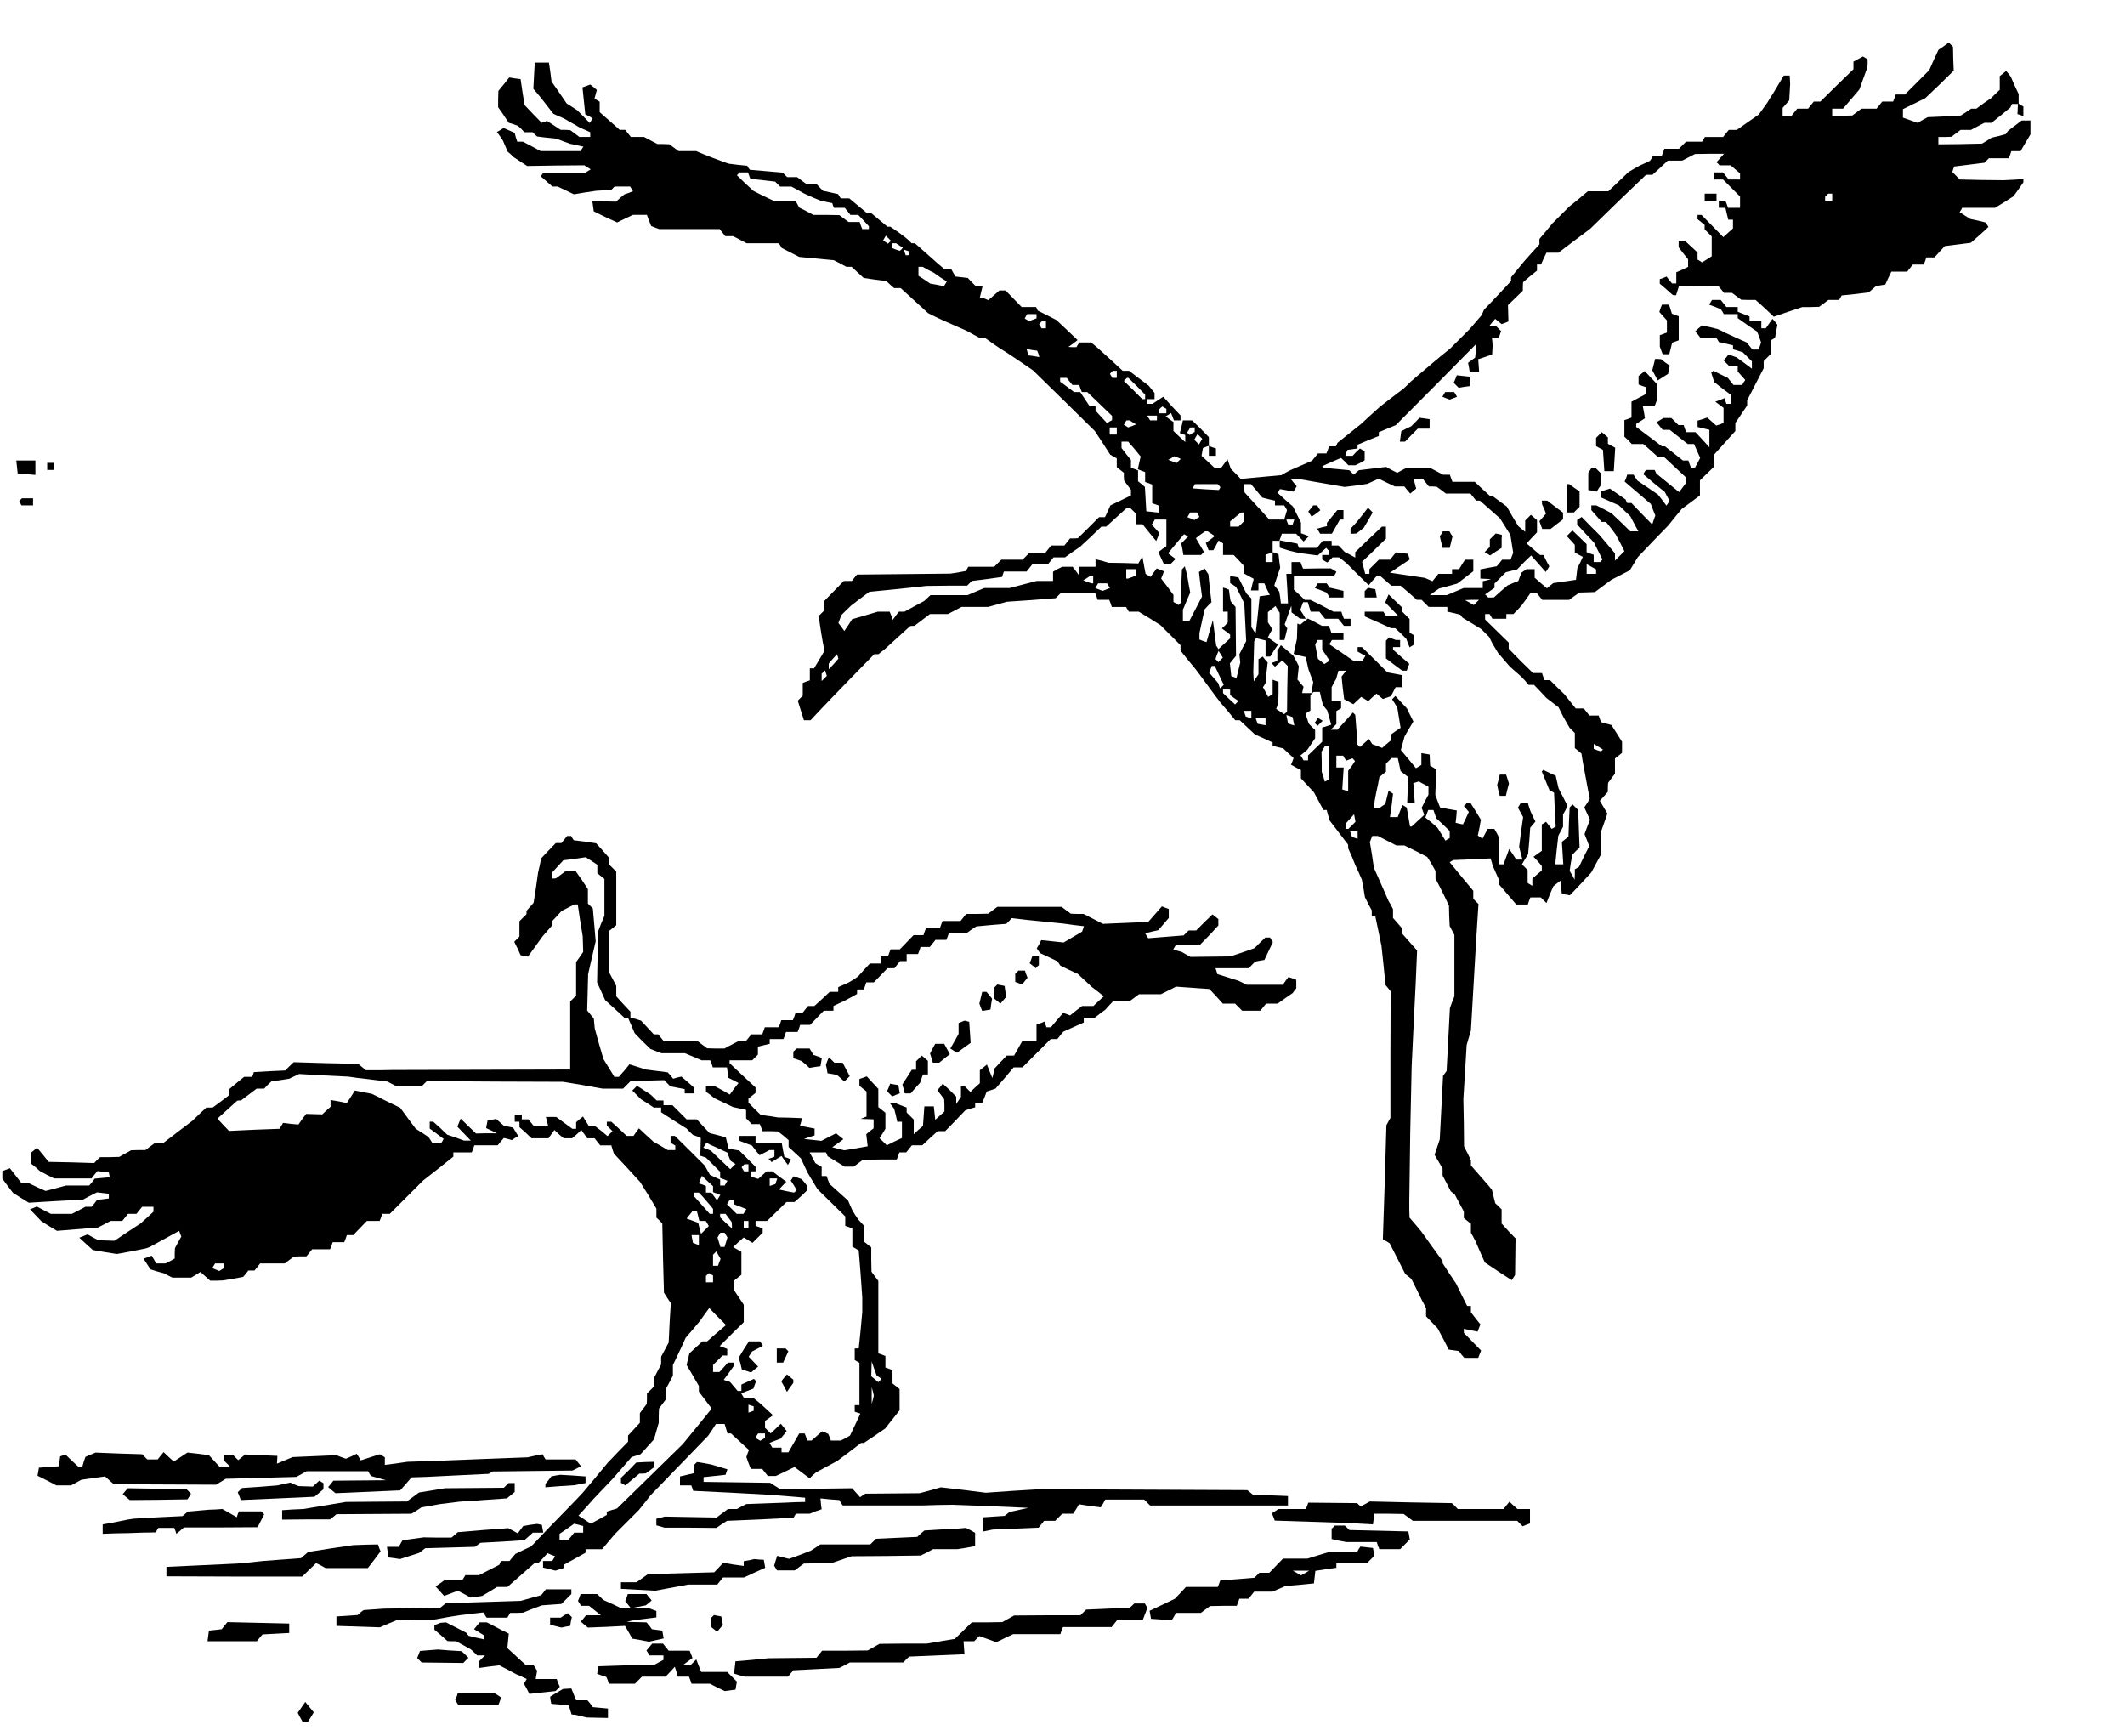 <?xml version="1.0" encoding="UTF-8"?>
<!DOCTYPE svg  PUBLIC '-//W3C//DTD SVG 20010904//EN'  'http://www.w3.org/TR/2001/REC-SVG-20010904/DTD/svg10.dtd'>
<svg width="900pt" height="735pt" version="1.0" viewBox="0 0 900 735" xmlns="http://www.w3.org/2000/svg">
<g transform="translate(0 735) scale(.1 -.1)">
<path d="m8232 7154-22-15-20-43-19-43-103-103h-19-20l-5-15-6-15h-23-23l-24-30h-32-32l-20-15-19-14-42-1h-43v15 15h23 23l35 41 34 40 34 94 1 17v17l-20 12-40-22v-16-16l-70-68-70-69h-14-14l-24-30h-23-23l-24-30h-19-19v17 16l28 32 4 70-1 18-1 17h-12-13l-23-38-22-37-13-20-12-20-36-50-46-32-47-33h-17-17l-24-30h-39-38l-12-20h-34-34l-30-30h-31-31l-5-15-6-15h-18-19l-6-11-7-10-21-10-22-10-23-13-24-14-86-82h-44-43l-39-33-40-32-71-71-27-33-28-33v-12-11l-33-36-32-36-27-33-28-34v-8-8l-57-61-58-61-5-12-5-11-50-58-82-82-37-30-36-30-94-80-16-16-16-15-50-38-49-38-40-36-40-37-100-80-3-7-4-8h-14-15l-5-15-6-15h-18-18l-12-15-13-16-92-40-19-10-19-11-172-16-21 22-21 21-14 40-13-17-13-18h-15-15l-54 50 3 17 3 16 13 5 12 4v-21-21h15 15v15 16l-15 5-15 6v19 18l-35 36-36 35h-19-20l-6-27-7-27 11-4 12-4v-15-15l-25 23-25 24v19 19l-17 12-16 12 12 7 11 7 6-15 6-16h14 14v10 11l-37 39-36 40-46-30h-11-10v10 10h15 15v13 13l-12 15-13 16-41 31-42 32h-13-14l-52 48-52 47-15 13-15 12h-25-25l-12-20h-17l-17 1 20 14 19 15-45 43-45 42-39 20-40 20-3 8-4 7h-30-31l-68 70h-13-13l-23-20-24-21-14 6-14 5h-4-4l12 50h-15-16l-16 16-16 17-52 6-9 15-9 16h-15-14l-28 24-27 24-70 62h-7-7l-13 13-14 12-31 23-32 22h-6-6l-72 60h-9-9l-72 60h-18-18l-6 9-5 9-64 14-14 14-13 14h-22l-22 1-19 14-20 15h-21-21l-19 19-70 6-69 6-6 8-5 9-40 4-40 5-70 26-33 13-33 14h-37-38l-20 15-19 14-25 1h-25l-29 15-28 15h-28-28l-24 30h-12-11l-43 38-42 37v22 22l-11 7-11 6 5 19 5 18-14 12-14 11-16-6-17-6 12-114 16-8 15-9-12-20-26 27-27 27-23 15-22 14-32 47-32 46-5 40-6 40h-30-30l-3-55-3-56 18-21 18-22 24-31 25-32 20-9 21-9 15-8 15-9 20-11 20-12 23-10 22-10v-10-10h-23-23l-20 15-19 14-20 1h-20l-58 38-11-4-12-4-36 37-36 38-9 55-8 55-24 3-24 4-23-29-23-28-1-34v-35l23-33 22-33 20-6 19-7 14-13 13-14h18 17l9-9 10-9 40-5 40-4 60-22 56-12-6-9-6-10h-85-84l-37 20-38 20h-12-12l-6 18-5 19-24 11-23 10-14-9-14-8 13-18 12-18 10-23 10-24 13-11 12-12 58-38 121 2 121 1 14-9 13-8-22-14h-90-89l-10-16 24-21 25-22h11 11l34-16 35-17 47 8 47 7 32 2 32 1 7 8 7 7h33 33l12-20-18-7-18-6-18-15-18-16-100 2 3-22 3-21 49-24 50-23 33 16 34 16h30 29l9-24 9-23 17-7 17-6h128 128l24-30h17 16l29-15 28-15h69 68l12-20 74-38 74-7 73-7 27-14 26-14h11 11l25-23 26-24 48-7 48-6 16-15 17-15h14 14l116-106 32-16 32-15 100-44 27-15 26-14h12 11l32-23 32-22 32-20 54-36 54-37 131-128 131-129 33-50 32-50 28-16v-18-19l30-24v-17l1-16 14-19 15-20v-12-12l-43-21-44-21-11-25-12-25h-12-13l-45-45-45-44-16-1h-17l-24-30h-28-28l-24-30h-34-33l-30-30h-45-45l-30-30h-55-55l-5-9-6-9-32-6-33-5-197-2-198-2-11-13-11-14h-17-17l-84-86v-20-20l-22-22 5-39 6-38 6-35 7-36-44-74h-9-9v-25-26l-15-5-15-6v-27-27l-21-21 13-42 13-41h14 14l45 48 45 47 90 93 90 92h9 9l12 10 12 9 110 100 9 1h9l66 50h38 38l29 15 28 15h57 56l80 22 103 7 103 8 23 23h72 72l6-15 5-15h25 24l6-15 5-15h30 30l12-20h21 21l46-28 46-29 85-85v-12-11l32-40 33-40 7-10 8-10 36-49 37-50 8-10 8-11 32-37 31-38h10 9l64-60 38-17 37-17v-7-7l23-6 22-5 22-21 22-20-5-14-6-14 21-12 21-11v-17-18l28-30 27-29 20-37 20-38h7 7l6-22 7-23 78-102v-7-8l16-36 15-37 14-30 13-30 7-37 6-37 14-28 15-28v-12-13h8 7l13-62 13-63 9-83 8-83 11-13 11-14-1-268v-268l-9-16-8-15-7-241-8-242 15-8 14-9 66-130 13-10 13-11 22-44 22-45 9-17 9-18v-17-17l25-26 24-25 24-45 23-45 22-3 21-3 11-15 12-14h30 29l6 16 6 15-37 38-36 37v8 9l58-12 6 15 6 16-20 25-20 26v13 14h-8-8l-24 48-23 47-29 43-28 43v4 5l-45 62-45 63-25 30-25 29-1 36v35l4 290 6 280 10 210 7 140 6 140-62 70v11 11l-40 46v19 18l-9 18-10 17-44 100-18 40-8 55-9 54 10 26h12 12l78-40h17 17l49-24 48-25 18-29 17-30v-16-16l9-18 9-17 20-40 19-40 1-43 2-43 20-38v-130-130l-10-25-9-25-14-266-7-10-8-10-14-270-11-33-11-32 34-58v-15-15l18-34 17-33 16-12 19-36 20-37v-14-14l30-24v-19-19l10-18 9-17 20-46 20-45 57-38 57-37 14 22 1 78 1 77-30 31-29 32v30 30l-13 13-14 13-7 28-7 29-9 11-10 12-70 80v11 11l-14 29-15 29-1 100-2 100 14 230 9 31 9 30 11 190 11 189 5 79 5 78-22 22v17 17l-50 60-50 61 7 4 8 5 79 3 79 4 5-15 4-15 14-32 14-31v-9-9l72-84h24 25l5 15 6 15h22 22l24-24 14 36 15 35 30 24 6-56 34-6 46 48 45 49 40 74v47 48l28 80-32 54 34 38v19l1 19 14 19 15 20v32 32l30 24v24 23l-22 35-23 36-44 12-10 28h-19-20l-24 30h-17-17l-24 30-25 31-30 29-30 30h-11-12l-6 15-5 15h-19-19l-52 51-51 52v13 13l-100 98v12 11h9 10l12-20h30 29v10 10h15 15l18 18 17 19 19 26 19 27h12 13l24-30h57 57l22 16 22 15 33 1 32 1 70 52 78 40 34 56 64 67 65 67 28 35 29 35 38 28 39 29v32 32l60 58v25 26l90 100v17 17l50 74v11 11l70 136v15 15l30 30v29 29l9 5 9 6 5 27 5 28-10 13-11 12-28-40h-10-9v15 15h-25-25v10 10l-50 20v10 10h-24-24l-24 30h-19-18l-12-20 24-9 25-10 7-10 6-11h30 29v-9-8l41-29 41-28 9-23 8-23-5-15-6-15h-13-13l-24 30-47 21-46 21-15 8-16 7-32 8-33 7-15-12-14-13 11-13 11-14h34 33l6-9 5-9 60-14v-8-9l21-6 21-7 38-38v-16-15l-32 24-33 24-34 12-10-13-11-12 24-24h18 18v-12-11l32-36-7-10-6-11h-18-19l-24 30-31 15-30 15-5-4-4-4 6-20 7-20 34-27 35-26v-20-19h-9-9l-8 24-20-8-19-7 18-13 17-13v-32-32l-15-6-16-5-38 34-20-7-21-6v-14-13l50-12v-37-37l-29 32-30 32h-19-20l-6 15-5 15h-11-11l-30 30h-17-17l-14-9-15-9 26-32h15 15l76-60h13 14l13-30 13-29-11-21-11-20h-8-9l-6 15-5 15h-12-11l-76 60h-6-7l-54 41-55 41v7 6l19 12 18 12-4 25-5 26h25 25l12 32v30 30l-27 28-27 29-13-11-13-10v-18-18l15-6 15-5v-15-15l-60-32v-33-34l-15-6-15-5v-35-35l16-15 15-16h25 24l31-27 31-28h13 13l92-86v-13-12l-28-38-48 39-49 40-3 7-4 8h-18-19l-6-9-5-9 45-38 46-37 10-19 10-18-6-11-7-10-18 24-18 23-44 30-43 29-8 12-8 13h-13-14l-5-15-6-14 56-48 55-47 9-24 10-25-7-19-6-19-44 45-44 46h-9-9l-4 8-3 7-66 46-19-6-20-6v-13-12l39-17 38-17 48-46 34-64h-17-17l-40 39-40 38-32 17-32 16h-11-10v-10-10l44-50h9 9l21-26 20-27 19-35 18-36-40-40v15 16l-32 38-33 39-38 38-38 39-9-6-10-6v-10-10l35-38 36-38 36-72-5-6-5-5h-14-13v15 16l-15 5-15 6v17 17l-60 58-24-24 17-18 17-19v-16-16l17-10 17-9-11-24-12-23-6-50-96-14-14-11-13-11-26 22-26 23v18 18h-17-18l-11-8-10-7-7-18-6-17-23-9-23-10-29-25-29-26h-12-12l-6 7-7 6 40 28v9 9l48 48 48 12 29 30 30 29 62-70 8 12 7 12-13 24-12 24h-7-7l-29 25-28 24 22 24 22 23v26 26l-26 22-24-24v-24-24l-15 12-14 12-25 41-24 42-31 23-30 22h-5-5l-33 30-32 30h-47-47l-6 15-5 15h-15-14l-28 15-29 15h-48-48l-21-11-20-11-24 12-23 13-57-7-58-7-11-9-11-10-19 19-53 5-54 5-4 3-4 4 40 18 40 17 16-15 15-16h15 15l20 10 19 11v19 19l-20 12-16-15-15-16h-16-15l4 13 5 12 21 3 22 3v8 8l45 19 45 18v8 8l72 30 169 170 169 171 2-16-2-20-2-19-30-22 4-20 3-19h20 20l-4 54 30 10 29 10 2 36-1 18-2 17h14 15l10 28-22 22h-14-14l12 15 13 15 13-11 14-11 15 5 14 6-1 34-1 35 31 30 32 31v18l1 18 29 25 30 24v13 13h8 9l11 25 12 25h25 26l67 51 67 50 118 115 119 114h13 14l33 30 32 30h31 30l54 28 62 1h61l-32-36 7-6 6-7h24 23l40-34v-13-13h-24-24l-24 30h-19-19v-15-15h19 19l72-72v-24-24h-25-26l-5 15-6 15h-14-14v-15-15h14 14l12-50h10 10v-18-19l-20-18-21-19-92 94h-9-8v-9-9l30-24v-10-9l30-30v-42-42l-20-13-21-13-9 6-10 6v15 15l-26 24-27 25h-13-14v-14-13l20-26 20-25v-16-16l-25-12-25-11v-24-23h-9-9l-12 14-11 15-15-6-14-5v-10-9l28-24 27-24 7-1h7l12 38 166 2 13-15 12-15h17 17l20-15 19-14 31-1h30l39-35 38-36 61 21 60 20h35l36 1 19 14 20 15h22 23l6 9 5 10 58 6 57 7 30 26 20 4 20 3 13 28 13 27h33 34l24 30h23 23l6 15 5 15h17 17l44 48 110 14 38 33 37 34-6 10-6 9-32 8-33 7-22 14-23 15 6 9 5 9h70 69l39 24 39 25 21 29 21 30v7 7l-42-3-43-2-92 1-92 2-32 32 4 12 4 11 128 16 19 19h42 42l6 15 5 15h20 19l21 36 21 35v30 29h-19-18l-58-44-10-14-30-8-30-7-20-13-20-12-92-2-93-1v15 16h28l27 1 19 14 20 15h22 22l28 15 29 15h15 15l40 32 40 33 3 7 4 8h12 13l-1-21-1-22 13-4 12-5v21 20l-20 12v21 20l-17 36-16 37-10 13-10 12-13-11-14-11v-29-29l-18-17-18-18-32-22-31-23h-11-11l-22-15-22-14-70-4-70-3-22-12-21-12-62 22v18 18l94 46 61 58 60 59-2 50-1 51-18 18-22-16zm-5059-548 5-13 53-6 52-6 21-21h24 24l26-14 27-15 35-16 36-15 24-5 25-5 3-10 4-10h23 23l24-30h17 16l23-24 22-24v-6-6h-14-14l-6 15-5 15h-24-23l-20 15-19 14-55 1h-55l-30 16-30 15-8 15-8 14h-46-47l-42 20-42 21-36 33-35 34 12 12h18 17l5-14zm4587-91v-15h-15-15v8 9l7 6 6 7h9 8v-15zm-3993-191-6-6-10 7-11 6 6 11 6 10 22-22-7-6zm43-14 14-9-6-7-7-6-16 5-15 6v11 10h8 7l15-10zm41-33-1-7-7-1h-7l-8 24 24-8-1-8zm80-70 24-12 27-19 28-18-12-20-29 6-29 5-25 17-25 16v19 19h9 9l23-13zm459-196v-9l-32-12-9 6-9 5 5 10 6 9h20 19v-9zm40-36v-15h-9-10l-5 9-5 8 6 7 6 6h9 8v-15zm-32-123 4-14-23 4-22 3-5 13-4 14 23-4 22-3 5-13zm332-87v-15h-9-10l-5 9-5 8 6 7 6 6h9 8v-15zm-200-30 12-15h15 14l5-15 6-15h12 11l53-51 52-50v-9-9l-11-6-10-7-25 27-24 26v10 9h-12-13l-40 60h-13-13l-29 22-30 22v8 8h14 14l12-15zm285-20 35-36v-9-10h-6-6l-39 39-39 38 13 13h3 3l36-35zm125-106v-9h-15-15v8 9l6 6 7 6 8-5 9-5v-10zm-40-29v-10h-14-15l-12 20h20 21v-10zm-102-19 14-8-17-7-17-6-9 6-9 5 5 10 6 9h7 7l13-9zm-68-36v-15h-15-15v15 15h15 15v-15zm330 6v-10l-11-6-10-7-6 5-5 6 7 10 6 11h10 9v-9zm25-51-7-12-20 20 14 24 20-20-7-12zm-280-31 26-32-12-54 15-6 16-6v-21-21l15-5 15-6v-39-40l15-5 15-6v-15-14l-27 3-28 3-3 52-3 51-14 12-15 12v23 23l-15 6-15 5v17 16l-20 25-20 26v13 14h14 14l27-31zm187-51-9-9-17 7-18 7 13 7 12 8 14-5 14-6-9-9zm610-94 93-16 48 6 48 7 48 22 35-17 34-16h20 20l12-15 13-15 12 10 13 11-5 19-5 20h20 20l24-30h17l16-1 19-14 20-15h52 52l24-30h8 8l42-37 43-38 44-70 12-76-6-15-5-14h-18-18l-11-14-12-14-34-6-35-7v-19-20l23-1 22-1-17-5-18-4v-15-14h-40-41l-36-15-35-15h-36-36l19 14 20 14 38 10 39 11 68 52v25 24h-18-17l-13-20-12-20h-15-15v-10-10h-29-29l-12-15-13-16-32 14-148 22 84 56-8 24-50 6-13-15-12-16h-24-24l-40-40v-10-10h-9-9l-6 25-7 26 51 49 50 49v25 26h-9-8l-57-54-56-54v-11-12l-22 12-23 12-13 14-13 13h-15-14v10 10h-19-19l-24-30h-38-38l-4 9-3 9-37 7-38 7v-15-16l38-12 24-6 23-5 76-10 36 32 6-7 7-6v-9-8h-15-15v-9-10l11-7 11-6 22 22h13 14l16-12 16-13 47-47 47-46 16 19 17 19h8 9l46-40h20 19l35-30 34-30h10 10l30-30h40 39v-10-10l28-6 27-7 5-7 5-6 40-24 39-24 33-33 14-28 24-40 50-58 48-42 16-17 15-18h12 11l26-27 26-28 52-40 20-40 13-23 14-24 22-22v-32-32l14-11 14-12 5-32 30-160-11-18-12-18 24-52-12-31-11-30 10-25 10-26-22-43-21-44-9-6-9-5v-22l-1-22-10 19-11 18 5 34 6 34 15 16 16 15-3 79-3 80-24 24-6-7-6-6-3-62-2-62-28-22 3-47 3-48h-17-17l6 60 7 61 20 38v26 26l10 18 9 18-19 38-19 37-6 26-6 27-26 12-27 13-3-4-3-3 32-78 20-12 3-71 4-72-8-5-9-5-24 30-9-6-9-5v-56-56l-17-12-18-13 18-19 17-20v-9-10l-40-34v-15-16l-20 12v28 27l-24 24 13 22 13 21 5 56 4 56 22 26-11 22-10 22-6 18-5 17h-15-15l-12-20 22-40-9-63-8-63 14-54h-13-13l-15 23-15 22-12-32-12-33h-9-9v56 55l-10 20-11 19h-14-14l-11-20-11-21-10 6-10 7 7 33 6 34-22 36-22 35h-7-8l-6-7-7-6 10-12 11-13-12-26-13-27-15 3-16 4 3 26 2 26-35 6-36 7-10 26-10 27 4 108-26 16-1 23-1 24-17 3-18 3v-25-25l-11-7-12-7-32 39-32 38 16 58 18 31 19 32-14 28-13 27-25 27-24 26-14-14 11-17 11-18 14-86-21-14-21-15v-12-13l-18-15-18-16-42 16-14 22-38-34-5 5-6 5-4 63-5 63-10 10-33-37-33-36h-14-14l24 24v27 28l20 12v15 14h-20-20v30 30l9 18 10 17 5 18 5 17h17 16l-10-12-10-13 5-48 6-48 19-10 20-11 17 16 16 15 30-18 17 16 18 16 14-12 13-11 34 12 20 38h14 15v25 26l-64 12-54 54-54 53h-9-9v-10-9l16-9 17-9-7-12-7-11h-17-17l-52 36-53 36 6 9 5 9h25 24v15 15h-25-26l-5 15-6 15h-15-14l-30 16-30 15-32-26-6 2-6 3-1-33-1-32-14-64 25-7 26-6 6-27 6-26 10-27 10-26-4-24-3-23h-20-20l3 14 3 13-13 15-13 16 6 56-11 22-12 22-27 23-26 22-7-11-8-12v-22-21l-12-5-13-4 7-8 8-8 15 13 16 13 23-23-2-96-1-97-6-6-6-5-34 22 5 14 4 13 1 44v44l-12 4-13 5v-31-30l-9-6-10-6-11 21-11 20 6 9 5 9 4 44 5 43-11 12-10 13-9-6-9-5v-32-32l-20-30-2 40 4 130 4 7 4 6 40-10v-34-34h10 10l16 26 17 25-22 15-21 15 9 18 10 17-10 15-9 14v21 22l32 26 9-15 9-14v-57-58h10 10l6 24 6 25-6 9-5 8 14 40 14 39 1-14v-14l18-13 17-13 13-1h12l-11 19-12 18 6 17 6 16h10 10l12-40h18 19l24-30h28 28l24-30h14 14v15 15h-14-14l-6 15-5 15h-17-16l-31 16-32 17-17 8-18 9h-12-12l-23 22-23 21v29 28h84 85l6 9 5 10-11 7-12 7h-59l-59-1-6 14-5 14h-19-19v-25-25h-11-11l4-62 3-63h-15-15l-3 25-4 25-10 13-11 13 12 37 13 38-4 29-3 28-12 5-13 4v-21-21h-15-15v15 16l15 5 15 6v24 24h14 14l6 15 5 15h30 30l16-16 16-17 22 22-16 7-17 6v23 22l-34 68-33 29-32 29 10 16 28-5 29-6 7 11 7 12-12 14-12 15h21 21l92-16zm-439-10 6-7-3-6-4-6-56 3-56 4 6 9 5 9h48 48l6-6zm159-22 24-29 27-7 27-6v-10-10h19 20l12-20-12-40h-32-31l-53 58-52 57-1 18v17h14 14l24-28zm-524-84 12-12v-23-23h14 15l29-36 29-35 7 17 6 17-32 36 7 10 6 11h25 24v-56-57l-17-12-17-13 24-52h13 13l23 23-32 24 34 41 34 40 8-5 9-5-29-29 5-25 4-24h37 38l6 6 6 7-34 58 19 15 20 14h5 6l30-20-19-15-19-14 6-16 6-15h10 10l11 20 11 21 10-6 9-6v-25-24h23 22l23-24 22-24v-16-15l40-22-6-24-6-25h16 16v15 15h13 12l11-25 12-24-22-3-21-3-4-40-6-59-7-59-18 28v60 61l-21 21-34 68-17 3-18 3v-15-15l13-8 12-8 18-35 17-35 8-160-15-28-14-28 4-34-16-66-22 8-6 54 26 32-1 103-1 104-11 12-10 13-4 24-3 24-12 5-13 4v-51-51h10 10v-23-23l-12-13-13-12 18-13 17-13v-8-8l-50-46-4 8-5 7-14 108-14-47-13-46-15 5-15 6v14 13l11 51 11 50 14 15 15 15-7 59-6 59-8 12-8 13-12-8-12-7 6-52 7-52-54-104h-13-14v24 24l15 36 16 37-7 37-6 37-5 18-5 19-6-7-6-6-3-71-2-71-5-4-5-5-10 7-11 6v15 15l-26 35-26 34 6 15 6 16-16 6-15 6-26-36-10 6-11 7-14 74-8-15-9-15-63 2-63 1-27 8-28 7v-16-16h-35-35v-17l-1-18-13 18-13 17h-22-22l-20-10-19-11v-19-20h-35-34l-58-15-57-15h-53-54l-36-15-35-15h-79-78l-13-12-14-13-41-22-42-23h-12-12l-13-17-13-18-6 18-7 17h-25-25l-54-16-55-16-16-25-17-25-12 17-13 17 6 16 6 17 21 21 21 20 38 29 39 29 121 12 122 13 86 1h85l20 20 64 8 64 9 4 12 4 11h48 48l24 30h33 33l24 30h25 24l32 23 32 22 45 42 45 43h10 10l88 80h7 6l12-12zm277-17 5-10-10-6-11-7-30 12 12 20h14 14l6-9zm195-9v-18l-24-24h-18-18v11 11l23 19 22 18 8 1h7v-18zm208-23-3-10h-10-9l-4 10-4 11h17 17l-4-11zm1282-209v-10h-20-20v20 21l40-22v-9zm-1950-4v-14l-32-12h-4-4v20 20h20 20v-14zm-180-31v-15h-4-4l-17 6-17 7 14 8 13 9h8 7v-15zm65-25 6-10-15-6-16-6-16 6-15 6 12 20h19 19l6-10zm1558-71-11-11-19 11-18 10 30 1h29l-11-11zm-653-179v-21l16-23 15-24-22-14-13 11-14 11-12 62 6 9 5 9h10 9v-20zm-430-64-10-10-6 7-6 6 6 18 7 17 9-14 9-15-9-9zm-1639-18-21-22v12 12l17 20 18 20 3-9 3-10-20-23zm1633-48 19-40-8-8-8-7-4 12-4 11-38 44 6 14 5 14h7 6l19-40zm-1673-13-11-11v15 16l7 7 8 7 3-11 4-12-11-11zm1719-58v-12l17-13 18-12-7-8-7-7-26 24-25 24v8 7h15 15v-11zm386-26 7-28 9-12 9-11 9-31 8-30-38-12v-30-30l-60-58v-11-10h-9-10l-6 11-7 10 15 12 14 12 17 25 16 24v18 17l-14 13-13 14-14 42 11 7 10 6v33 33l7 6 6 7h13 14l6-27zm-296-69v-16l-24 8-8 24h16 16v-16zm178-28 4-18-14 4-13 5-3 17-4 18 14-4 13-5 3-17zm-118-2v-15l-17 3-16 3-5 13-4 12h21 21v-16zm1425-122-4-4-16 5-15 6v11 10l20-12 19-12-4-4zm-1155-51v-70l-9-6-10-5-6 21-7 21v42l-1 43 7 11 7 12h10 9v-69zm65 18 7-10 26 10 6-6 5-6-14-21-15-20v-44-44l-12 5-13 4 3 47 3 46h-15-16v25 25h14 15l6-11zm231-26 6-28 16-13 16-12-4-110h16 16l-6 84 11 3 12 4 20-11 21-11v-17-17l-15-28-14-28 6-15 5-15-26-24-27-25h-4-3l-14 80-9 6-9 5-10-25-10-26h-16-17l7 49 6 50-9 6-10 6-14-56-11-7-11-8h-14-13l5 33 6 32 7 32 6 32 14 12 14 11v17 17l24 24h13 13l6-27zm151-210 6-18 29-27 28-27v-15-15l-9-5-9-6-17 28-17 27-25 22-26 21 12 32h11 11l6-17zm-351-48-15-15h-5-6v12 11l18 20 17 19 6-32-15-15zm24-41v-16l-24 8-8 24h16 16v-16z"/>
<path d="m5552 5197-11-13 14-22 19 13 18 14-7 10-6 11h-8-9l-10-13z"/>
<path d="m5770 5169-25-31-12-13-13-14v-10-11h13l12 1 16 12 15 12 19 32 19 33-20 20-24-31z"/>
<path d="m5642 5163-22-27v-7-7l-21-5-21-6 7-10 6-11h25 25l34 60h8 7v20 20h-13-13l-22-27z"/>
<path d="m6105 5089-7-10 6-25 6-24h15 15l6 24 6 25-7 10-6 11h-14-14l-6-11z"/>
<path d="m6322 5078-12-12v-16-16l-22-22 12-7 11-7 24 16 25 16v20 20l1 8v7l-26 6-13-13z"/>
<path d="m5575 4870-6-10 24-9 25-10 7-10 6-11h30 29v14 14l-60 14-5 9-6 9h-19-19l-6-10z"/>
<path d="m5787 4854-7-7v-14-13h26 25l-3 17-3 18-16 3-15 3-7-7z"/>
<path d="m5874 4816-7-17 29-30 28-29h-27-26l-12 20h-40-39v-10-10l112-50h9 8l24-22 23-23 14-36 20 12v19 19l-20 12v29 29l-30 30v8 9l-30 29-29 28-7-17z"/>
<path d="m5877 4644-7-7v-37-38l34-26 35-26h9 10l5 14 6 15-35 30-34 30v6 5h15 15v15 15h-9-9l-14 5-14 6-7-7z"/>
<path d="m6347 4048-6-22 5-23 6-23h13 13l6 26 7 26-12 38h-14-13l-5-22z"/>
<path d="m5575 4299-7-10 6-6 6-7 22 22-10 6-11 6-6-11z"/>
<path d="m7220 6515v-15h25 25v15 15h-25-25v-15z"/>
<path d="m7033 6045-5-16 32-36v-25-26l-15-6-15-5v-25-24l12-32h14 14l6 24 6 25 28 10v51 51l-15 5-14 6-12 38h-15-15l-6-15z"/>
<path d="m7004 5806-6-24 12-22 11-21 44 28 3 17 4 18-19 13-18 14-12 1h-13l-6-24z"/>
<path d="m6164 5745-7-16 21-21 23 4 24 3v20 20l-28 3-27 3-6-16z"/>
<path d="m6115 5680-6-10 15-6 16-6 16 6 15 6-12 20h-19-19l-6-10z"/>
<path d="m5995 5563-18-18-21-10-21-11-6-44h11 11l27 28 27 27h25 25v20 20l-21 3-22 3-17-18z"/>
<path d="m6772 5508-12-12v-18-17l14-8 15-8 6-90h20 20l3 49 3 50-15 8-16 9v13 14l-26 22-12-12z"/>
<path d="m72 5373 3-28 38-3 37-3v30 31h-41-40l3-27z"/>
<path d="m200 5375v-15h15 15v15 15h-15-15v-15z"/>
<path d="m6734 5358-7-11v-36-36l18-3 18-4 8 14 9 13v26 25l-24 24h-7-8l-7-12z"/>
<path d="m6635 5240v-60h15 16l24 24v32 33l-22 15-22 16h-6-5v-60z"/>
<path d="m87 5234-6-7 5-8 5-9h25 24v15 15h-23-24l-6-6z"/>
<path d="m6531 5223v-8l9-20 8-20-28-32 6-17 6-16h18 17l27 21 26 20v14 14l-33 25-34 26h-11-12l1-7z"/>
<path d="m2390 3795-12-15h-12-12l-31-32-31-33-6-30-7-30-9-64-10-64-30-34v-7-7l-30-30v-33-32l-22-22 14-28 13-29 16-3 15-3 62 86 42 48v9 9l19 20 19 21 54 28h8 7l10-67 11-68 2-66-15-22-15-21v-71-71l-25-25v-144-144l-750-2-58-1h-57l-16 13-17 14-137 3-136 4-18-17-18-18-66-3-67-4-3-10-4-10h-17-17l-32-26-32-27v-12-13l-34-26-35-26h-13-14l-30-28-29-28-62-47-61-47h-19l-18-1-19-14-20-15h-30l-31-1-50-28-41-1h-40l-13-12-12-13-96 3-97 2-24 30-25 30-13-11-14-11v-22-22l20-16 19-17 30-16 30-15h79 80l12 16 13 15 48-6 4-20-64-6-11-15-12-14h-49-49l-44-12-43-11-36 16-35 17h-15-16l-24 31-25 32-32-12v-16-16l22-30 23-30 33-21 34-21 115 7 114 6 30 16 30 15 50-6v-10-10l-50-6-11-15-12-14h-13-13l-28-15-29-15h-45-45l-29 15-30 16-14-6-15-6 48-50 33-21 33-20 174 14 54 28h24 25l24 30h18 18l24 30h24 24v-10-11l-27-25-28-25-55-36-55-37-68 2-23 12-23 13-17-7-18-7 28-26 29-26 51-9 51-8 60 11 60 12 10 3 10 4 124 68 4-12 5-12-14-25-13-24-1-22v-22l-19-11-20-10h-20-20l-9 17-10 16-17-7-17-6 15-23 14-22 29-9 29-8 17-9 18-9h40 40l20 12 19 12 20-18 21-19h27l28 1 42 7 43 8 11 13 11 14h13 13l24 30h52 52l20 15 19 14 26 1h27l24 30h38 38l6 15 5 15h25 24l6 15 5 15h14 13l58 60h27 27l6 15 5 15h16 16l141 141 64 50 64 51v9 9h39 39l6 15 5 15h49 50l13 16 13 15 17-4 17-5 13 9 14 8-22 36-19 4-19 3-34 30-18-4-18-3-6-32 46-22h-45l-44-1-33 32-32 31-14-34 29-30 28-29h-15-14l-35 13-36 12-29 28-30 27h-7-8v-15-14l30-22 29-22-5-9-5-8h-19-19l-8 13-8 12-27 18-27 17-33 44-33 45-70 34-25 13-25 12-72 14-17-27-17-26-34 7-35 6v-14-15l-18-16-17-16-68 2-17-22-16-23-33 3-32 4-7-12-8-13-107-4-107-5-25 26-24 26 84 76 8 1h8l66 50h16 16l15 16 16 15 37 5 38 6 42 20 104-6 104-5 35-5 35-4 96-12 38-20h53 54l22 22 288-2 289-1 84-14 84-15h43 43l32 32 142 4 26-26 30-6 31-6v-9-9h20 20v12 12l-27 24-27 23-18-4-17-5-11 14-12 13-46 6-47 6-34 11-35 11-22-27-23-26h-10-9l-23 38-23 37-19 65-18 65-4 42-28 34 4 154 16 70 16 69-6 70-6 69-21 21v31 30l-25 38-26 37h-22-23l-20-15-19-14-7-1h-8v14 13l46 50 48 6 47 7 25-16 24-16v-18-18l30-24v-78-78l-14-33-13-34-2-107-2-108 17-37 17-38 41-37 41-38h7 8l14-32 14-33 33-34 34-33 46-18h50 50l36-15 35-15h18 18l6-15 5-15h30 30l6-44 22-11 21-11-19-24-18-25-31 18-32 17h-19-19v-11-12l18-13 17-14 80-38 28-6 27-6v-18-18l24-24h17 17l6-15 5-15h33l33-1 23-18 22-19v-14-15l52-48 28-60 42-70 118-116v-20-20l15-5 15-6v-39-38l14-8 13-8 8-100 7-100v-30-30l-7-78-8-77h-8-9v-24-25l20-12v-90-89h-10-10v-14-14l24-8-22-47-22-46-19-11-20-10h-21-21l-5 14-6 14-13 6-13 5-23-20-22-19h-9-9l-5 15-6 15h-12-11l-46-80h-14-15v10 10h-19-20l-12 20 23 9 24 9 26 32-12 15-13 16-22-21-21-20-24 24v14 15l34 24-52 48-16 13-15 12h-20-20l-12 20 52 20 5 15 6 16-4 5-5 5-27-12-26-12v-14-13h-8-8l-32 38-13 4-14 5 23 31 22 31v6 5h-13-14l-36-40h-14-13v15 15l40 40h10 10v14 14l-32 12 51 51 51 50v37 37l-40 60v21 22l30 24v49 48l-17 10-18 10 22 21 23 20 18-11 19-12 43 43v9 9l-15 6-15 5v11 10h25 24l82 80h17 17l28 25 27 26v7 8l-12 16-13 15-34 12-12-18 13-20 12-20-5-6-6-5-32 6-32 7 16 17 15 16-30 22-29 22h-12-12l-36-32-16 5-15 6v11 10h10 10v10 9l-69 69-23 4-22 3-6 24-6 25-34 9-35 9-54 58h-21-22l-60 60h-19-19v10 10h-14-15l-13 13-13 12-29 19-28 18-20-20 37-37 27-17 27-18h16 15v-10-10l54-35 54-34 13-14 14-13 17-6 16-7-1-37-1-38 24-8 60-60v-13-13l16-6 15-6-12-20h-10-9v13 12l-22 10-21 10-11 19-11 20-63 63-64 63h-9-9v-14-15l20-12v-10-9h-16-16l-30 18-30 17-31 28-31 29-12-16-11-16h-14-15l-32 30-33 30h-10-9v-8-8l24-24-21-21-25 21-26 20h-14-13l-26 42-15-12-14-12v-14-14h-8-8l-68 50h-22-22l10-40h-30-30l-24 30h-14-14v10 10h-15-15v-15-15h10 10v-11-12l26-23 25-24h36 36l12 17 13 18 19-18 20-17h18 18l20 17 19 18 13-18 12-17h15 16l24-30h24 23l5-17 6-18 56-60 55-60 35-56 34-57v-19-19l13-12 12-13 3-146 4-147 14-22 15-22-5-83-4-84-32-60v-16-17l-15-28-15-29v-18-18l-30-30v-22l-1-22-14-19-15-20v-21-20l-50-54v-13-13l-44-45-43-45-52-63-52-62-32-34-32-33-78-80-77-81-34-16-33-16-13-15-12-15h-18-18l-4-8-3-8-86-44h-29-29l-12-20h-38-37l-19-14-20-14 36-40 58 22 27-14 27-15 24 3 25 4 32 19 31 19h22 22l114 100h8 8l20 21 20 22 16-7 16-6-12-20h-20-19v-14-14l26-6 26-7 38 12v7 7l90 50v7 8h35 35l27 32 28 33 100 100 25 31 25 32 244 252 17 25 16 25h18 19l12-40h8 7l76-70-6-15-5-15 9-25 10-25h24 24l24-30h17 17l40 19 39 19 64-48 13 13 14 12 44 24 45 24 51 38 51 39h6 6l45 30 45 31 30 38 31 39v45 45l-30 24v28 28l-15 6-15 5v25 24l-15 6-15 5v154 153l-15 20-14 19-1 51v52l-30 24v34 33l-12 13-13 14-13 19-12 20-9 20-9 21-39 35-40 36-6 16-6 17h-11-10v20 19l-14 8-13 8-12 23-12 22h35 34l4-8 3-8 72-44h20 19l20 15 19 14 71 1h72l6 15 5 15h14 15l24 30h22 22l32 30 33 30h16 16l43 44 42 44 21 7 21 6v10 9h15 15l10 24 9 24 19 6 18 6 39 45 38 45h18 19l120 120h14 14l12 15 13 16 44 20 43 19v10 10h23 23l23 18 23 17 16 18 16 17h36l35 1 19 14 20 15h46 47l64 32 70-5 71-5 29-31 28-31h26 26l30-30h38 39l24 30h25 24l32 23 32 22 7 10 8 10v18 18l-16 6-17 6-12-16-12-17h-77-76l-18 9-17 8-44 14-45 14-4 13-4 12h70 71l13 14 14 14 20 4 19 3 36 76-6 9-6 10h-10-10l-23-22-23-23-51-18-51-17-84-1-85-1-18 10-19 11-18 5-18 6 12 20h51 51l39 40 38 41v13 14l-12 10-13 10-35-34-34-34h-16-16l-21-21-150-12-7 11-6 10 28 7 27 6 23 26 22 26v19 19l-14 5-15 6-58-66-192-8-82 42h-27l-27 1-19 14-20 15h-136-136l-20-15-19-14-46-1h-47l-24-30h-38-38l-6-15-5-15h-30-29l-6-15-5-15h-21-21l-58-60h-20-19l-6-15-5-15h-16-15v-15-15h-23-23l-25-27-25-28-19-13-20-12-22-10-23-10v-10-10h-18-18l-32-30-33-30h-13-14l-24-30h-15-14l-5-15-6-15h-24-25l-5-15-6-15h-29-30l-5-15-6-15h-23-23l-24-30h-17-16l-29-15-28-15h-37l-36 1-19 14-20 15h-72-72l-24 30h-10-9l-54 58-22 7-23 6v12 13l-30 32-30 33v22 22l-15 29-15 28v88 88l30 24v114 113l-30 30v14 14l-27 31-28 31-48 7-47 6-6 9-5 9h-8-9l-12-15zm2075-352 40-4 43-6 43-5-4-12-4-11-78-46-47 5-48 5-9-18-10-17 14-20 37-17 37-18 12-18 37-18 37-17 60-56 25-19 25-20-22-20-22-21h-24-24l-26-20-25-20-15 6-14 5-26-30-26-31h-10-9l-8 24-17-7-17-6v-36-35h-30-31l-34-60h-16-15l-26-27-26-28-4-20-5-20-12 29-11 28-30-24v-28-27l-20-18-20-19-24 24h-8-8v-22-23l-20-30v16 15l-28 28-29 27-11-14-12-14 15-19 14-19 1-26v-26l-19-17-20-18-3 29-3 28h-20-20l-3-41-3-42-20-17-19-18v31 31l-30 30v11 10l-26 10-25 10h-11-10l9-12 10-13 7-27 6-28h10 10v-34-35l-32-15-32-16-15 15-16 15 13 20 12 20v34 34l-30 24v39 38l-25 27-24 26-16-6-15-5v-14-15l30-24v-53-53l-12-5-13-5 28-1 27-1v-19-19l-16-12-15-13 3-26 3-25-50-9-49-8-25 6-26 7 24 17 23 17-16 13-15 12-62-32-74 8 23 8 22 7v14 15l-62 12 5 16 4 16-51 2-51 1-30 5-30 4-7 2-7 1-26 25-25 26v8 9l30 24v12 11l-55 51-55 52v6 6h48 48l24 24v17 17l50 12v10 10h29 29l6 15 5 15h25 24l6 15 5 15h21 21l58 60h21 20v10 10l23 11 22 10 28 15 27 15v10 9h14 14l6 15 5 15h16 16l58 60h14 15l24 30h14 14v15 15h24 24l6 15 5 15h19 20l24 30h23 23l6 15 5 15h38 39l19 14 20 13 64 6 63 5 12 12 11 12 70-8 110-11zm-1422-956 38-18 6-17 7-17 10-7 11-7-22-22-82 78-16 7-16 6 6 10 7 11 6-3 7-4 38-17zm127-82v-15h-9-10l-5 9-5 8 6 7 6 6h9 8v-15zm-150-91v-12l16-6 15-6-7-11-7-12-12 16-12 17h-12-11v14 14l-15 6-15 5 6 16 7 16 23-22 24-22v-13zm268 34-4-12-24-8v16 16h16 16l-4-12zm-310-67 17-20 13-15 12-15v-11-10h-7-7l-66 74v8 8h10 10l18-19zm132-21v-10l26-10 25-10-12-20h-15-14l-41 41 6 9 6 10h10 9v-10zm-153-60 5-20h14 13l7-11 6-11-33-33-6 23-6 24-24 9-25 9 24 30h10 10l5-20zm129-7 13-18 1-14v-13l-25 23-25 24v8 7h11 12l13-17zm84-28v-15h-10-10v15 15h10 10v-15zm-95-45 6-10-12-40h-9-9l-12 40 12 20h9 9l6-10zm-115-21v-21l-12 4-13 5-3 16-3 17h15 16v-21zm86-95-5-14h-11-10v23 24l14 14 18-32-6-15zm-2096-13v-10l-10-6-11-7-30 12 12 20h20 19v-9zm2070-57v-14h-15-15v13 14l6 6 7 6 8-5 9-5v-15zm15-229-40-35h-10-10l-27-25-28-26-6-24-6-25 26-44 26-45v-12-12l50-66v-5-6l-59-73-59-72-139-136-140-137-21-6-22-7v-7-7l-34-19-34-18-52 34 33 36 32 36 80 84 80 92 38 12 29 32 28 31 20 70v30l1 30 14 19 15 20v22 22l15 28 15 29v23 22l9 18 8 17 19 40 18 40 31 36 30 36 19 27 20 27 35-36 36-36-40-34zm689-187 10-7-14-14-15 13-15 12 1 32 1 31 10-30 11-30 11-7zm-27-95-5-18v35 35l5-17 4-18-4-17zm-505-38v-9l-22-8v17 17l11-4 11-3v-10zm48-114v-10l-20-12-20 12 5 10 6 9h15 14v-9zm-770-397v-14h-19-19l-24-30h-19-19v13 12l31 21 31 22 38-10v-14z"/>
<path d="m4367 3286-6-15 13-10 13-11 6 7 7 6v19 18h-14-14l-5-14z"/>
<path d="m4307 3233-7-6v-18-17l14-5 15-6 11 14 12 15-6 15-5 15h-14-14l-6-7z"/>
<path d="m4217 3174-7-7v-22-23l14-11 13-11 12 14 13 15-4 23-3 23-15 3-16 3-7-7z"/>
<path d="m4154 3125-6-25 6-16 6-15 17 3 18 3 3 23 4 23-12 15-12 14h-9-9l-6-25z"/>
<path d="m4073 3023-13-5v-23-23l-17-31-18-31 28-18 58 42-3 45-3 44-10 3-10 2-12-5z"/>
<path d="m3950 2910-11-21 6-19 6-20h14 13l22 18 23 18-24 44h-19-19l-11-20z"/>
<path d="m3367 2903-7-6v-14-14l18-6 17-6 17-14 16-15 24 4 23 3 3 18 3 17-18 7-18 6-8 14-8 13h-28-28l-6-7z"/>
<path d="m3892 2868-12-12v-18-18h-9-9l-40-62 10-38h12 13l20 23 20 22 6 18 6 17h11 10v29 29l-26 22-12-12z"/>
<path d="m3504 2857-6-16 4-18 3-18 20-3 20-4 16-14 15-14 23 23-15 28-15 29h-17-18l-23 23-7-16z"/>
<path d="m3764 2745-7-16 22-22 16 7 16 6-3 17-3 18-18 3-17 3-6-16z"/>
<path d="m2663 1124-33-32v-11-10l9-5 9-6 60 50h13l14 1 18 13 17 13v12 11l-37-1-38-2-32-33z"/>
<path d="m3130 2530v-10l28-11 27-10 16-21 16-20 42 22h10 11v-14-14l-12-5-13-4 7-7 6-7 42 26 13-19 14-19 7 12 7 11-14 6-15 5-6 30-5 29h-56-55v15 15h-35-35v-10z"/>
<path d="m3150 1636-21-35 7-25 6-25 19-6 20-7 15 13 15 12-40 42 14 22 46 24-6 10-6 9h-24-23l-22-34z"/>
<path d="m3290 1610v-30h13 14l22 48-12 12h-19-18v-30z"/>
<path d="m3321 1516-12-15 12-22 12-23 13 19 14 19v7 7l-14 11-13 11-12-14z"/>
<path d="m383 1190-21-9-7-20-6-21h-9-9l-27 25-27 26-22-8-6-42-84-6-6-34 40-20 40-21h31 31l44 24 100 14 19-17 18-16 433-2 20 12 21 13 149 4 150 4 44 24h130 130l12-20 64-18-111-1-112-1-11-14-11-13 15-13 16-13 274 12 24 27 24 28 61 2 61 3 102 5 103 5 16 10 169 2 170 2 36 18-12 15-11 14h-64-63l-7 11-6 11-32-6-31-7-210-8-150-6-150-5-47-7-48-6v16 16l-11 7-11 6-80-26-8 14-9 14-23-11-23-10-20 7-20 8-92-4-93-4-34-14-33-14 1 17 1 16-68 3-69 3-14-12-15-12-23 23h-18-18v-13-13l24-24h-22-23l-44 48-45 6-46 5-58-38-22 20-21 20-13-16-12-15h-22-22l-22 22-99 3-98 4-22-9z"/>
<path d="m2946 1153-6-6v-18-17l-60-14v-19-19h24 24l4-11 4-12 164-8 165-9 73-6 72-6v-9-9l-42-1-43-2-164-6-20-10-20-11h-19-19l-48-36-220 4-17-5-18-4v-14-14l18-5 17-5h109l110-1 22 15 23 15 141 6 141 7 5 9 5 8h29 29l25 10 26 9-3 23-2 23 40-4 40-3 7-12 7-11h168 168l65 2 65 1 160-6 160-7-80-18-20-16-90-6v-30-30l40 8 194 8 12 15 11 14h24 23l30 30h23 23l13 20 12 20 46-7 46-6 10 16 9 17h82 83l25-25h292 292v20 20l-75 3-74 3-12 10-11 9-878 4-115-7-115-8-95 12-95 11-45-13-45-12-230-2-11-7-11-8-34 38-304-4-21 13-22 14-282 4v10 10l46 5 47 5 4 12 4 11-66 20-31 6-32 5-6-6z"/>
<path d="m2354 1102-19-4-12-16-13-16v-7-7l63 5 62 4 23 5 22 4v14 14l-54 4-53 3-19-3z"/>
<path d="m1338 1067-13-12-60 2-18 7-17 8-28-6-27-6-75-6-75-5-18-18 7-17 6-16 312 14 38 32v13 12l-9 6-9 5-14-13z"/>
<path d="m2144 1060-10-10-124-1-125-1-110-18-52-38-258-2-180-30-45-2-45-3v-20-20l102 1h101l14 11 13 11 318 2 21 13 21 14 80 14 80 10 202 14 17 14 16 13v19 19h-13-13l-10-10z"/>
<path d="m530 1035-10-12 15-13 15-12 122 1 122 2 8 12 7 12-20 20-124 1-124 2-11-13z"/>
<path d="m5536 973-5-13h-58-58l-28-18 6-15 6-16 306-10 110-6 3 23 3 22h62l62-1 19-14 20-15h221 221l23-23 15 6 16 6v31 30h-27-26l-17 15-17 16-13-16-12-15h-97-97l-12 13-13 12-173 3-174 4-20-11-19-10-8 7-7 7-103 1-104 1-5-14z"/>
<path d="m840 953-45-4-11-10-11-9-104-5-104-6-25-4-65-13-40-7v-20-20l55 2 55 1 57 2 58 1 5 10 6 9h34 33l5-12 4-13 16 13 16 14h156l156 1 28 54-6 7-6 6h-48-47l-5-12-4-13-31 18-30 17-29-2-28-1-45-4z"/>
<path d="m2245 893-29-5-11-15-12-16-40 22-107-8-107-9-13-12-14-11h-59l-58 1-90-12-16-28h-25-25l3-22 3-23 24-3 25-4 40 13 41 13 26 20 106 3 105 3 12 9 11 8 93 5 93 6 36 32h22 22l-3 17-3 16-20 4-30-4z"/>
<path d="m5647 883-7-6v-22-22l31-7 32-6h64 64l5-15 6-15h44 44l41 41-6 34-250 6-19 19h-21-22l-6-7z"/>
<path d="m3980 873-65-4-15-13-15-14-88-4-87-4-24-24h-106-106l-19-13-20-13-46-18-47-17-25 6-25 7-7-21-6-21 12-20h38 37l20 15 19 14 57 1h57l88 30 146 1 147 2 26 13 26 14h52 51l38 6 37 7v28 28l-19 11-20 10-46-4-65-3z"/>
<path d="m1400 793-95-15-30-26-160-12-55-6-55-5-300-14v-20-20l288-1h287l30 29 29 28 20-10 20-11h89 90l27 35 27 36-6 14-5 15-53-1-53-2-95-14z"/>
<path d="m5755 791-6-11h-57-57l-98-30h-52-51l-58-60h-21-21l-21-21-72-6-73-6-5-14-5-13h-67-68l-23-25-24-25-54-26-53-25 6-34 88-6 9 15 9 16h53 52l20 15 19 14 56 1h57l6 15 5 15h19 20l24 30h39 38l56 24 60 5 60 6 3 26 3 27 45 7 44 6v10 9h64 65l32 32-3 17-3 16-27 3-26 3-7-10zm-227-102-18-10-17 10-18 10h35 35l-17-10z"/>
<path d="m3173 743-23-4v-10-10l-44 6-43 7-38-40-141-4-140-4-48-34h-33-33v-14-14l73-4 72-4 140 26h61 62l24 30h45 44l45 21 45 20-6 34-20 1-20 2-22-5z"/>
<path d="m2302 607-10-12-44-12-43-12-158-5-159-5-11-9-12-10-240-4-43-3-42-3-13-10-12-11-90-6v-20-20l184-6 37 16 36 15 77 1h76l55 10 55 9 102 12 14-22h44 44l12 20h27l27 1 40 16 40 15 41 3 42 3 42 42v10 10h-54-54l-10-13z"/>
<path d="m2454 585-6-14 7-11 6-10h17 17l50-40h-31-32l-11-14-11-13 15-13 15-12 79 3 78 4 16-27 15-27 35-6 35-7 32 7 31 7-3 16-3 17-44 6-11 15-12 14-42 1-41 1 15 4 15 3 48 6 47 6v14 13l-32 12-31 1-32 2 25 4 25 5 13 10 12 11-11 13-11 14h-40-39l-5-15-6-15 24-30h-20-21l-38 18-38 17-13 13-13 12h-35-35l-5-15z"/>
<path d="m4795 551-10-9-93-4-92-4-24-24h-140l-141-1-50-28-65-1h-64l-72-70-60-10-59-10h-100l-100-1-50-28-96-1h-97l-24-30-102-1-101-1-70-7-70-6-6-52 23-7 23-6h91 92l11 14 11 13 98 5 97 5 22 11 22 12h113 114l12 13 13 12 234 10-2 28-2 27h23 22l22 22 72-26 35 17 36 17h100 100l5 15 6 15h103 103l24 30h54 54l20 52-6 9-5 9h-23-22l-9-9z"/>
<path d="m2390 510-15-10h-22-23v-15-15l48-12 19 4 18 3 3 19 4 18-17 17-15-9z"/>
<path d="m3017 504-7-7v-17-18l14-11 13-11 12 14 13 15-4 18-3 18-16 3-15 3-7-7z"/>
<path d="m951 466-12-15-54-6-3-22-3-23h104 105l12 15 12 14 56 3 57 3v20 20l-262 6-12-15z"/>
<path d="m1853 473-13-5v-9-10l28-24 27-24 18-1h19l31-17 32-18 13-12 13-13h17 16l-24-24v-14-15l43 6 42 5 35-18 35-19 23-10 23-11-12-20 12-21 11-22 55 6 56 6 18 18-7 16-6 17h-45-44l3 18 3 17-8 13-8 12h-17l-17 1-76 70 3 31 3 30-15 8-15 7-32 17-31 16h-15-15l-12-14-12-15 42-26v-8-9l-32 7-33 8-5 6-5 7-86 44-24-2-12-5z"/>
<path d="m2750 375-12-14 7-11 6-10h30 29v-10-9l-19-10-18-10-119-3-119-4-6-32 20-7 19-6 6-14 5-15h55 55l30 30h50 50l20 21 19 21 7-21 6-21h24 23l6-15 5-15h39 39l31-16 32-15 22 3 23 3 6 34-41 41h-55-55l-11 27-10 26-23-23h-15l-16 1 38 28-6 16-6 15h-44-45l-24 30h-23-23l-12-15z"/>
<path d="m1817 362-38-3-12-30 19-19 176-2 22 22-14 14-15 14-50 3-50 4-38-3z"/>
<path d="m2357 182-27-17 2-15 3-15 74-6 6-20 6-19 7-1h7l50-12 90-2v20 20l-64 6-11 15-12 14h-24-24l-20 50-17-1-18-1-28-16z"/>
<path d="m1934 165-6-14 7-11 6-10h85 85l12 32-28 18h-78-78l-5-15z"/>
<path d="m1277 120-16-23 10-19 10-18h12 12l12 19 12 20-36 44-16-23z"/>
</g>
</svg>
